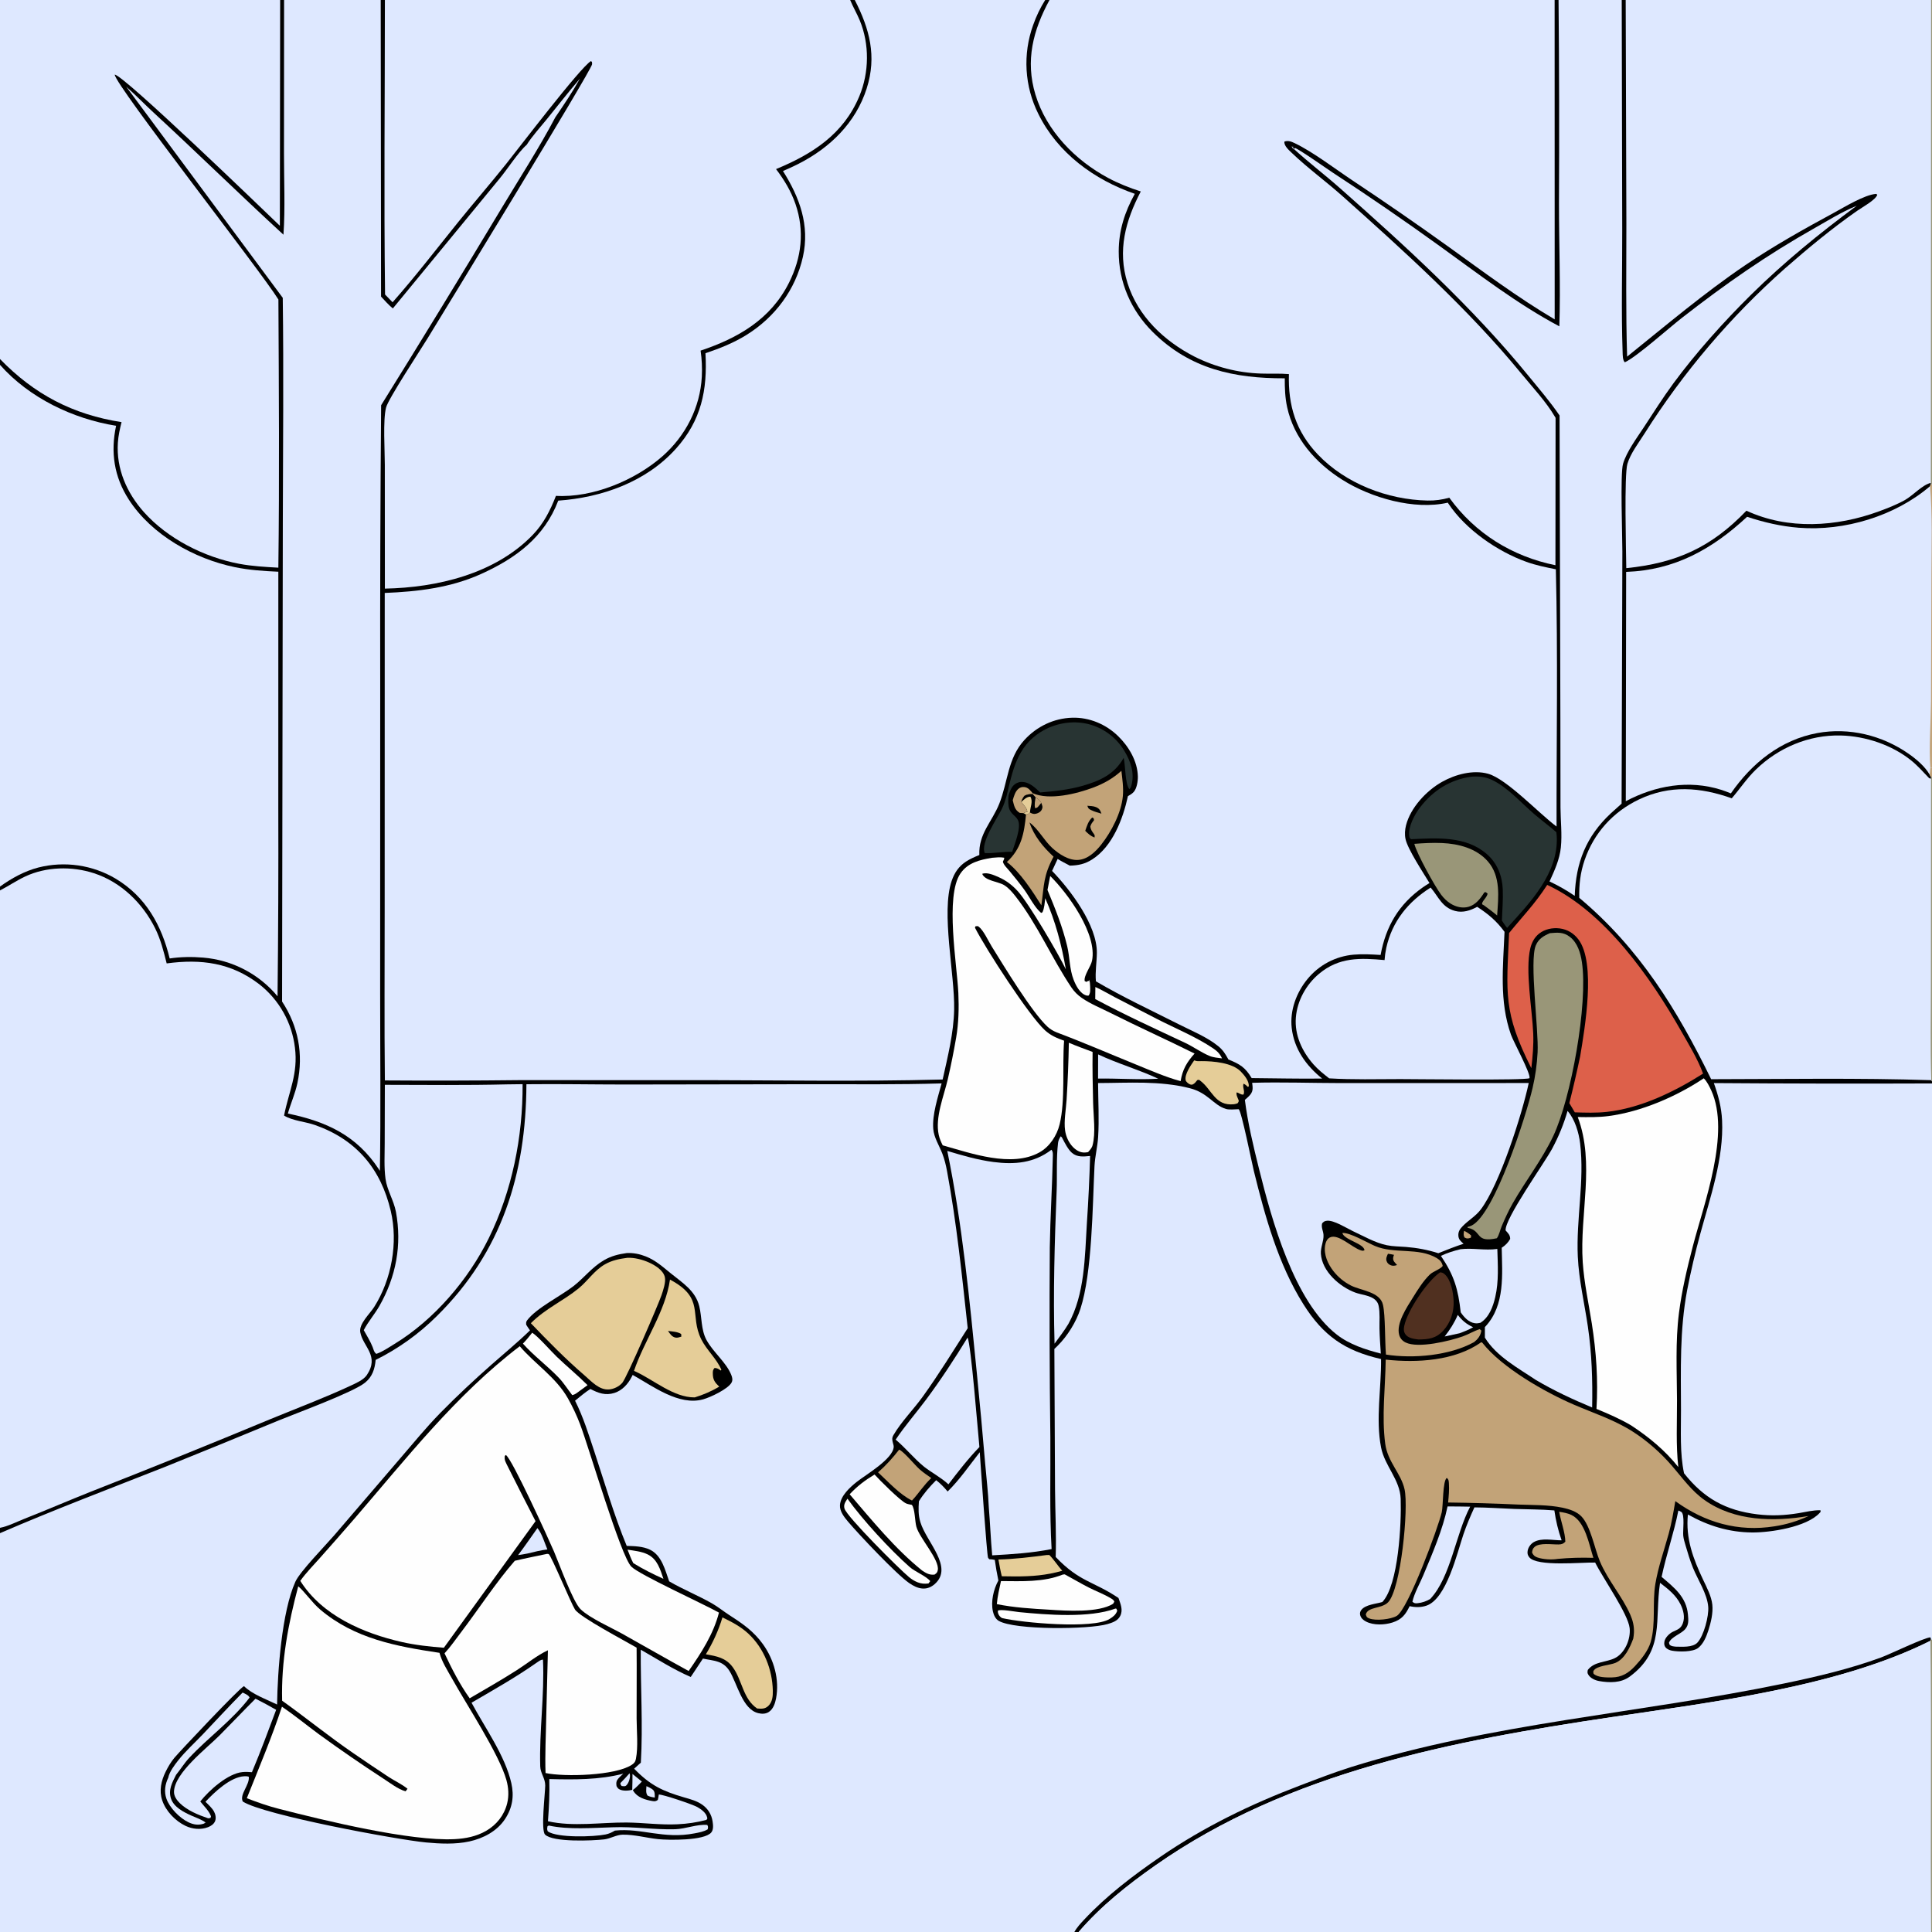 <svg xmlns="http://www.w3.org/2000/svg" width="1024" height="1024" viewBox="0 0 1024 1024" fill="none"><rect x="0" y="0" width="1024" height="1024" fill="#808080" stroke="none"/><g clip-path="url(#clip0_6921_2001)"><path d="M0 0H148.492H150.572H201.788H204H450.608H453.049H553.97H556.257H823.988H826.067H859.551H861.654H1023.52H1024V256.686V407.001V411.769V573.161V574.252V869.113V1024H1023.55H571.708H569.449H0V812.611V809.776V471.939V469.908V193.376V190.292V0Z" fill="black"></path><path d="M776.009 652.361C777.452 653.085 778.551 653.741 779.732 654.848L779.595 655.999C779.29 656.1 778.994 656.231 778.68 656.302C777.524 656.562 777.129 656.359 776.148 655.84C775.577 654.34 775.746 653.904 776.009 652.361Z" fill="#C2A378"></path><path d="M772.642 696.924C775.081 700.023 777.223 701.793 780.805 703.466C778.468 704.812 776.09 705.729 773.574 706.661L765.703 708.36C768.529 704.745 770.844 701.157 772.642 696.924Z" fill="#DEE8FF"></path><path d="M536.773 424.158C537.375 422.06 538.078 419.426 539.875 418.016C540.818 417.276 541.687 417.059 542.873 417.157C544.959 417.331 546.074 418.927 547.332 420.404L547.362 420.873C545.616 420.935 544.413 420.932 542.905 421.871C542.106 422.973 541.69 423.71 541.317 425.051C542.191 426.175 544.492 428.577 544.426 429.967L544.827 430.082C544.073 430.431 543.221 430.57 542.525 430.984L540.515 430.86C537.775 429.244 537.524 427.023 536.773 424.158Z" fill="#C2A378"></path><path d="M582.025 558.85C592.399 563.755 603.536 566.89 613.902 571.742C603.372 572.368 592.565 571.534 581.992 571.66L582.025 558.85Z" fill="#DEE8FF"></path><path d="M449.165 794.332C457.346 805.706 471.557 821.158 482.099 830.506C484.997 833.075 491.026 835.422 493.036 838.026L492.112 839.273C490.076 839.513 488.29 839.421 486.358 838.656C484.593 837.957 483.185 837.037 481.724 835.83C476.625 831.617 448.857 803.924 447.595 799.572C446.984 797.465 448.101 796.03 449.165 794.332Z" fill="#FEFEFE"></path><path d="M554.787 824.196L556.164 824.176C558.614 826.635 560.64 829.9 563.027 832.533C554.546 834.978 546.817 835.54 538.053 835.544L530.974 835.454C530.232 832.526 529.734 829.539 529.188 826.569C537.79 826.359 546.264 825.308 554.787 824.196Z" fill="#E5CD98"></path><path d="M591.237 852.568L591.727 852.658L592.163 853.733C591.361 855.887 590.013 856.894 588.113 858.076C579.308 863.552 541.645 860.102 531.107 857.611C530.604 857.29 530.425 857.213 529.976 856.736C529.245 855.961 528.753 854.755 528.89 853.708C530.115 852.732 538.08 854.249 540.149 854.45C555.032 855.901 577.319 857.705 591.237 852.568Z" fill="#FEFEFE"></path><path d="M476.575 768.33C479.168 769.474 484.888 776.536 487.429 778.779C489.35 780.476 491.503 781.933 493.608 783.392C489.695 787.02 486.992 791.441 483.381 795.309C476.834 792.127 470.719 785.285 465.391 780.387C469.55 776.723 473.188 772.712 476.575 768.33Z" fill="#C2A378"></path><path d="M580.568 523.133C583.992 524.642 587.357 526.711 590.694 528.441L613.093 540.011C622.789 545.008 633.881 549.507 642.887 555.579C645.142 557.1 646.566 558.482 647.701 560.966C645.542 560.684 643.136 560.511 641.116 559.679C636.672 557.85 632.516 554.781 628.102 552.707C612.063 545.17 596.116 537.905 580.492 529.517L580.568 523.133Z" fill="#FEFEFE"></path><path d="M826.421 801.299C828.571 801.588 830.922 802.017 832.886 802.963C840.219 806.498 842.216 818.525 844.519 825.69C838.152 825.49 831.958 825.65 825.619 826.243C822.509 826.782 817.935 826.524 814.954 825.514C813.4 824.987 812.771 824.374 812.031 822.94C812.135 821.703 812.347 820.826 813.308 819.948C815.967 817.519 822.638 818.678 826.084 818.591C827.708 818.55 828.548 818.292 829.66 817.125C829.596 812.322 827.222 806.184 826.421 801.299Z" fill="#C2A378"></path><path d="M632.945 562.016C633.699 562.291 634.343 562.45 635.151 562.446C635.716 562.443 636.28 562.422 636.844 562.42C642.997 562.393 653.184 563.256 657.676 567.961C659.591 569.966 661.986 572.797 661.906 575.722L661.426 576.086C660.613 575.311 660.137 574.851 659.103 574.373C658.394 576.328 659.971 578.232 659.086 580.13C657.645 580.356 656.93 579.321 655.474 578.986C655.011 580.167 656.089 582.061 656.552 583.284C656.524 584.083 656.366 584.137 655.934 584.773C655.303 584.982 654.69 585.196 654.025 585.267C643.89 586.347 642.429 577.413 636.087 572.745C635.276 572.148 635.679 572.293 634.598 572.469C633.882 573.343 633.233 574.299 632.176 574.773C631.553 575.052 630.987 574.881 630.391 574.582C629.757 574.263 628.609 573.311 628.44 572.607C627.686 569.464 631.207 564.573 632.945 562.016Z" fill="#E5CD98"></path><path d="M767.234 798.444C771.22 798.397 775.222 798.522 779.209 798.567C771.433 813.323 769.019 835.764 758.076 847.465C755.99 848.716 753.797 849.466 751.371 849.733C750.095 849.873 749.545 849.78 748.602 848.941C749.621 844.393 752.513 839.373 754.331 835.028C759.218 823.347 764.657 810.87 767.234 798.444Z" fill="#DEE8FF"></path><path d="M556.625 464.299C566.076 473.585 581.674 495.129 578.799 509.208C578.157 512.351 574.332 517.055 574.906 519.994L575.865 520.425L576.92 519.766L577.199 520.362L577.206 519.191C577.767 520.19 577.695 521.625 577.799 522.765C577.85 524.558 578.043 526.176 577.014 527.669C576.568 527.707 576.275 527.764 575.81 527.626C572.36 526.605 570.257 522.373 569.052 519.323C566.847 513.739 567.037 507.324 565.636 501.488C563.141 491.092 559.264 481.549 555.188 471.704L556.625 464.299Z" fill="#FEFEFE"></path><path d="M763.276 674.365C764.427 674.455 765.015 674.705 765.871 675.513C769.114 678.573 770.217 685.018 770.448 689.335C770.757 695.086 768.902 701.003 764.951 705.273C761.079 709.458 757.163 709.882 751.809 709.962C749.345 709.627 746.258 709.311 744.776 707.02C743.928 705.71 743.966 704.304 744.262 702.842C745.909 694.711 756.414 679.032 763.276 674.365Z" fill="#503020"></path><path d="M566.511 552.672C570.643 554.44 574.894 555.958 579.097 557.55C578.95 566.526 579.168 575.541 579.374 584.514C579.531 591.346 580.838 600.546 579.059 607.109C578.685 608.488 577.635 609.591 576.711 610.636C575.964 610.769 575.826 610.815 574.997 610.857C572.421 610.987 570.237 609.586 568.534 607.781C566.353 605.468 564.982 602.329 564.527 599.199C563.797 594.176 565.013 588.03 565.31 582.938C565.938 572.859 566.339 562.77 566.511 552.672Z" fill="#FEFEFE"></path><path d="M889.572 800.609C889.965 800.777 890.784 801.106 891.119 801.339C893.114 802.724 891.869 811.334 892.157 813.986C892.343 815.707 892.867 817.374 893.352 819.029C894.532 823.057 895.737 827.087 897.312 830.98C899.886 837.341 904.901 844.827 905.401 851.706C905.761 856.661 903.088 866.906 899.691 870.585C897.16 873.327 891.395 872.778 887.973 872.754C886.997 872.615 886.164 872.577 885.308 872.05C884.684 871.667 884.769 871.257 884.601 870.595C886.059 867.308 890.984 866.141 893.297 863.344C895.174 861.073 894.892 858.549 894.647 855.773C893.822 846.424 887.295 841.391 880.688 835.785C883.181 823.928 887.216 812.538 889.572 800.609Z" fill="#DEE8FF"></path><path d="M774.146 662.102C780.557 661.324 786.863 662.892 793.613 661.97C793.861 670.459 794.46 679.084 792.525 687.433C791.338 692.551 789.275 698.233 784.629 701.113C783.577 701.34 782.852 701.48 781.764 701.34C778.452 700.915 775.968 698.158 774.215 695.563C772.835 683.21 770.71 675.985 763.711 665.644C767.108 664.013 770.494 662.993 774.146 662.102Z" fill="#DEE8FF"></path><path d="M563.349 834.539L564.311 834.436C568.576 836.713 572.737 839.213 577.044 841.408C580.956 843.402 585.157 844.925 588.913 847.214C589.731 847.712 590.247 848.01 590.628 848.917L589.953 850.042C582.253 854.892 565.173 853.777 556.123 853.165C546.713 852.618 537.597 852.082 528.336 850.217C528.686 846.099 529.677 842.039 530.529 838.001C541.508 838.063 552.967 838.689 563.349 834.539Z" fill="#FEFEFE"></path><path d="M463.529 781.527C466.223 784.509 477.114 795.401 480.211 796.828C481.112 797.244 482.319 797.406 483.293 797.606C484.981 799.664 484.89 806.246 485.681 809.159C487.343 815.286 498.079 826.662 497.045 832.211C496.797 833.543 496.348 833.834 495.337 834.562C492.687 834.898 490.888 833.842 488.733 832.411C474.427 820.899 462.26 805.91 450.336 792.003C454.356 787.676 458.474 784.57 463.529 781.527Z" fill="#FEFEFE"></path><path d="M749.625 447.258C754.433 446.879 759.449 446.615 764.265 446.824C773.08 447.206 782.53 449.635 788.562 456.523C795.555 464.508 794.171 475.456 793.514 485.235C791.293 483.347 788.939 481.633 786.604 479.89L785.608 479.323C785.026 477.966 788.313 475.597 788.432 473.582L787.441 472.843L786.708 473.008C784.651 476.276 782.202 479.546 778.306 480.642C775.11 481.542 771.615 480.66 768.854 478.933C766.902 477.712 765.257 476.084 763.866 474.257C760.51 469.85 750.816 452.271 749.625 447.258Z" fill="#999678"></path><path d="M562.198 602.256C562.897 602.886 562.713 602.602 563.104 603.354C564.355 605.763 566.081 609.225 568.135 611.019C570.925 613.456 574.381 613.019 577.783 612.684C577.434 624.663 576.86 636.631 576.06 648.588C574.966 666.167 575.007 685.96 566.252 701.729C564.069 705.363 561.438 708.743 558.934 712.162C558.157 685.367 558.966 658.113 560.039 631.332C560.373 622.993 559.797 613.991 560.789 605.761C560.951 604.424 561.5 603.386 562.198 602.256Z" fill="#DEE8FF"></path><path d="M512.841 708.924C514.67 712.677 518.268 758.498 519.111 766.963C513.264 772.968 507.776 780.066 502.684 786.728C498.85 783.148 494.001 780.677 489.843 777.443C484.368 773.004 480.077 767.521 474.719 763.037C479.579 755.759 485.49 749.014 490.724 741.989C498.586 731.435 505.983 720.155 512.841 708.924Z" fill="#DEE8FF"></path><path d="M711.484 653.531C715.238 653.069 724.869 658.715 728.662 660.35C739.084 664.845 751.721 660.961 761.54 666.832C763.297 667.882 764.166 668.923 764.672 670.909C763.963 672.437 759.499 673.944 757.943 675.431C754.296 678.918 751.372 683.706 748.726 687.959C745.66 692.883 739.922 701.403 741.587 707.497C742.089 709.333 743.27 710.69 744.969 711.529C751.68 714.843 768.334 710.769 775.289 708.312C778.361 707.226 781.174 705.451 784.272 704.477L785.107 705.194C785.093 705.348 785.092 705.504 785.064 705.657C784.612 708.1 783.183 709.892 781.273 711.364C768.334 718.493 749.053 720.232 734.591 717.949C733.968 710.917 734.31 697.416 733.011 691.605C731.449 684.62 721.494 684.094 716.093 681.387C715.186 680.93 714.307 680.425 713.455 679.871C712.603 679.317 711.785 678.718 710.999 678.074C710.213 677.43 709.465 676.744 708.755 676.018C708.045 675.291 707.377 674.528 706.751 673.728C703.829 670.003 701.531 664.941 702.333 660.103C702.598 658.507 703.285 656.69 704.811 655.9C709.248 653.605 716.759 661.381 721.265 662.697C722.155 662.957 722.398 663.07 723.226 662.611C722.706 659.144 713.539 657.433 711.682 654.067C711.59 653.901 711.55 653.71 711.484 653.531Z" fill="#C2A378"></path><path d="M735.651 664.52C736.743 664.634 737.775 664.86 738.846 665.093C738.699 665.492 738.491 666.007 738.433 666.421C738.157 668.408 739.282 669.075 740.473 670.486C739.492 670.863 738.206 671.061 737.193 670.64C736.018 670.152 735.262 669.519 734.878 668.266C734.47 666.937 735.123 665.689 735.651 664.52Z" fill="black"></path><path d="M547.329 420.404C556.145 424.348 570.753 420.714 579.527 417.393C585.106 415.281 589.953 412.565 594.363 408.545C594.867 412.915 595.541 417.518 595.141 421.923C594.334 430.809 589.031 440.914 583.565 447.793C580.594 451.533 576.533 455.404 571.532 455.78C566.524 456.157 561.248 452.685 557.7 449.429C553.326 445.416 550.322 439.359 545.647 435.911C548.054 443.13 552.863 448.929 558.405 454.051C552.935 464.335 553.465 468.912 551.949 479.846C547.207 472.361 540.707 462.187 533.648 456.899C541.349 449.788 542.833 441.76 543.809 431.681L542.522 430.984C543.218 430.57 544.07 430.431 544.824 430.082L544.423 429.967C544.489 428.577 542.188 426.175 541.314 425.051C541.687 423.71 542.103 422.973 542.902 421.871C544.41 420.932 545.613 420.935 547.359 420.873L547.329 420.404Z" fill="#C2A378"></path><path d="M576.32 427.066C577.746 427.2 579.546 427.211 580.872 427.779C582.7 428.561 583.125 429.434 583.785 431.255C581.973 430.7 580.013 430.211 578.318 429.36C576.91 428.653 576.842 428.547 576.32 427.066Z" fill="black"></path><path d="M578.917 433.275C579.915 433.873 579.555 433.433 579.882 434.68C579.04 435.761 578.299 436.646 577.914 437.992C578.043 439.714 578.818 440.657 579.802 442.045C580.382 442.862 580.197 442.951 580.132 443.91C577.988 443.071 576.821 441.966 575.203 440.352C576.154 437.614 576.735 435.297 578.917 433.275Z" fill="black"></path><path d="M541.312 425.049C541.685 423.708 542.102 422.971 542.901 421.869C544.409 420.93 545.612 420.933 547.358 420.871L548.892 422.599C550.316 423.493 550.946 424.129 551.893 425.52C552.39 426.936 552.874 427.638 552.141 429.138C551.559 430.327 550.392 430.954 549.164 431.277C547.846 431.625 547.059 431.25 545.913 430.662C545.191 431.391 544.813 431.513 543.807 431.679L542.521 430.982C543.217 430.568 544.069 430.429 544.823 430.08L544.422 429.965C544.488 428.575 542.187 426.173 541.312 425.049Z" fill="black"></path><path d="M548.894 422.6C550.318 423.494 550.949 424.13 551.896 425.521C551.541 425.981 551.176 426.433 550.801 426.879C550.08 427.727 549.823 428.236 548.648 428.35C548.104 426.549 548.644 424.435 548.894 422.6Z" fill="#C2A378"></path><path d="M541.312 425.05C542.748 423.758 544.127 422.286 546.133 422.254C547.685 424.883 545.963 427.825 545.913 430.663C545.191 431.392 544.813 431.514 543.807 431.68L542.521 430.983C543.217 430.569 544.069 430.43 544.823 430.081L544.422 429.966C544.488 428.576 542.187 426.174 541.312 425.05Z" fill="#E5CD98"></path><path d="M533.497 421.892C536.757 408.412 539.01 395.788 551.654 387.932C558.969 383.388 568.148 381.707 576.558 383.696C577.056 383.818 577.551 383.952 578.043 384.098C578.535 384.244 579.023 384.403 579.507 384.573C579.991 384.743 580.47 384.925 580.946 385.119C581.42 385.313 581.89 385.519 582.355 385.735C582.82 385.953 583.279 386.181 583.733 386.42C584.187 386.66 584.634 386.911 585.076 387.172C585.517 387.434 585.952 387.707 586.38 387.989C586.807 388.273 587.228 388.566 587.642 388.869C588.055 389.173 588.461 389.487 588.859 389.811C589.257 390.135 589.647 390.468 590.028 390.811C590.409 391.154 590.782 391.506 591.147 391.867C591.511 392.229 591.866 392.599 592.212 392.978C592.558 393.357 592.894 393.744 593.221 394.139C593.548 394.535 593.865 394.938 594.172 395.349C594.479 395.76 594.776 396.178 595.063 396.604C595.349 397.03 595.625 397.462 595.89 397.901C599.305 403.539 601.454 409.731 599.679 416.278C599.401 417.306 599.32 417.54 598.602 418.294C596.238 415.493 596.554 405.646 595.564 401.675C590.829 410.258 583.134 413.814 574.012 416.435C566.547 418.579 559.014 419.374 551.312 420.023C548.529 417.384 545.488 414.349 541.336 414.44C539.742 414.475 538.163 415.216 537.084 416.384C535.764 417.812 535.15 419.758 534.579 421.573C534.461 422.857 534.335 424.212 534.409 425.502C534.571 428.303 535.009 429.836 537.05 431.792C537.996 432.698 538.883 433.461 539.507 434.634C541.511 438.402 537.742 447.466 536.467 451.489C531.585 451.335 526.792 452.383 521.979 452.157C519.423 446.922 528.542 433.697 530.953 428.839C532.061 426.605 532.79 424.278 533.497 421.892Z" fill="#283433"></path><path d="M779.851 411.665C779.975 411.651 780.097 411.631 780.221 411.623C783.997 411.399 787.3 411.73 790.779 413.363C798.994 417.218 806.345 425.632 813.239 431.536C817.064 434.811 821.125 437.785 824.916 441.099C825.001 441.819 825.075 442.526 825.111 443.251C826.077 462.84 811.026 478.373 798.8 491.782C797.751 490.565 796.911 489.245 796.039 487.897C796.248 482.47 796.7 476.909 796.498 471.484C796.23 464.278 793.649 457.633 788.162 452.779C777.095 442.989 761.562 444.15 747.878 444.8C747.114 444.127 747.064 444.041 746.923 443.062C746.235 438.301 749.77 431.728 752.595 428.022C759.463 419.01 768.606 413.198 779.851 411.665Z" fill="#283433"></path><path d="M821.494 494.593C825.536 494.239 828.648 493.929 832.079 496.577C836.144 499.715 837.713 505.087 838.444 509.962C841.745 532.001 832.718 582.164 823.231 602.187C817.307 614.69 808.607 625.809 801.749 637.828C799.547 641.686 797.663 645.843 795.924 649.931C795.088 651.895 794.607 654.612 793.352 656.296C781.757 658.835 785.558 652.466 778.294 650.853C778.142 650.819 777.988 650.792 777.836 650.761L777.848 650.308C778.572 650.097 779.367 649.884 780.042 649.547C792.231 643.451 808.837 591.608 812.314 576.604C813.75 570.424 814.631 564.167 814.956 557.832C815.609 545.731 810.531 509.503 813.987 501.119C815.44 497.596 818.146 496.039 821.494 494.593Z" fill="#999678"></path><path d="M830.832 588.836C830.864 588.868 830.9 588.897 830.93 588.931C834.738 593.28 836.815 600.337 837.495 606C839.91 626.107 835.341 646.013 836.269 666.047C836.846 678.517 839.803 690.76 841.603 703.088C843.721 717.585 844.143 731.374 843.877 746.003C833.599 741.712 823.723 737.122 814.12 731.459C804.607 725.076 793.164 718.962 787.016 708.967L787.022 703.361C787.16 703.219 787.301 703.08 787.435 702.934C797.781 691.613 796.193 675.491 795.939 661.337C797.809 660.125 799.364 658.603 800.428 656.645C800.4 654.531 799.338 653.693 798.009 652.158C797.434 646.004 818.506 616.578 822.674 608.817C826.127 602.384 828.809 595.846 830.832 588.836Z" fill="#DEE8FF"></path><path d="M820.044 469.027C820.168 469.081 820.294 469.132 820.417 469.19C850.55 483.294 874.962 518.168 891.014 546.437C895.17 553.756 899.75 561.124 902.66 569.037C887.507 578.639 869.608 587.37 851.595 589.325C845.974 589.935 840.322 589.74 834.684 589.563L831.782 584.679C833.855 576.46 835.765 568.203 837.512 559.909C839.999 544.915 845.969 510.448 836.646 497.981C834.192 494.701 830.77 492.591 826.688 492.081C822.923 491.61 818.796 492.425 815.785 494.815C813.303 496.784 811.84 499.542 811.108 502.585C808.288 514.304 812.099 534.974 812.636 547.682C812.899 553.915 812.352 559.97 811.636 566.148C796.62 536.408 798.439 526.384 799.86 494.505C807.24 485.412 813.411 479.267 820.044 469.027Z" fill="#DD604A"></path><path d="M268.88 574.736L276.994 574.637C277.13 602.649 271.427 631.142 259.035 656.328C248.22 678.309 230.057 699.542 209.069 712.33C206.042 714.174 202.812 716.441 199.458 717.581C198.218 716.671 198.053 715.419 197.518 714.008C196.294 710.906 194.412 707.931 192.797 705.01C195.074 700.575 198.61 696.55 201.111 692.153C209.923 676.662 213.102 659.843 209.851 642.302C208.742 636.316 205.123 630.744 204.324 624.805C203.491 618.624 203.892 612.099 203.901 605.869L203.979 574.975C225.599 575.017 247.266 575.257 268.88 574.736Z" fill="#DEE8FF"></path><path d="M758.266 470.426C762.442 475.265 764.256 480.978 771.254 482.827C775.407 483.924 779.313 482.603 782.946 480.635C788.919 484.541 793.166 488.097 797.432 493.887C796.687 512.324 794.562 530.631 800.834 548.384C802.188 552.215 811.421 569.116 810.669 571.47C808.216 572.703 750.586 571.936 742.248 571.94C729.704 571.965 717.004 572.304 704.489 571.552C701.526 569.22 698.613 566.935 696.117 564.088C690.107 557.23 686.087 548.588 686.831 539.311C687.549 530.364 692.291 521.831 699.141 516.11C709.744 507.255 720.896 507.699 733.843 508.859C733.995 506.681 734.299 504.524 734.756 502.389C737.881 488.356 746.295 477.997 758.266 470.426Z" fill="#DEE8FF"></path><path d="M557.301 609.385C558.211 610.471 558.038 611.911 558.009 613.296C557.684 629.202 556.659 645.095 556.414 661.007C556.187 694.562 556.285 728.117 556.709 761.671C556.858 781.36 556.242 801.395 557.368 821.04C546.842 823.13 536.565 823.762 525.883 824.361C525.097 815.883 524.797 807.35 524.082 798.862C523.763 791.103 522.81 783.266 522.143 775.525C520.813 759.761 519.362 744.009 517.791 728.269C513.887 688.761 510.065 648.935 502.078 610.013C510.11 612.44 518.212 614.791 526.553 615.884C537.769 617.354 548.103 616.446 557.301 609.385Z" fill="#DEE8FF"></path><path d="M525.799 454.647C527.955 454.484 530.083 454.201 532.224 454.6C532.271 455.414 532.329 455.019 531.903 455.958C531.789 456.209 531.666 456.455 531.548 456.704C531.906 458.43 533.941 460.305 535.074 461.67C537.771 464.921 540.451 468.183 542.929 471.606C545.606 475.305 548.374 480.997 551.817 483.868L552.539 483.519C553.577 481.162 553.699 478.59 553.993 476.054C559.485 488.492 562.576 500.471 564.94 513.784C560.801 505.268 545.483 479.053 539.527 472.444C536.619 469.218 533.333 466.68 529.345 464.924C526.879 463.839 523.18 462.152 520.593 463.158C522.025 466.849 529.088 467.225 532.182 469.114C534.604 470.593 536.583 472.939 538.318 475.16C549.907 489.991 557.45 507.867 567.908 523.433C568.646 524.518 569.479 525.526 570.407 526.455C571.334 527.384 572.34 528.218 573.425 528.958C578.058 532.148 583.781 534.461 588.83 537C603.486 544.369 618.458 551.086 633.147 558.403C629.04 562.999 626.736 566.893 625.752 573.045C617.628 570.813 609.637 567.287 601.841 564.117C587.911 558.453 574.058 552.445 559.984 547.155C558.258 546.43 556.665 545.518 555.278 544.243C546.853 536.504 532.071 511.972 525.638 501.653C523.837 498.764 521.308 493.107 518.716 491.125C518.147 490.69 517.669 490.91 517.001 490.965L516.753 491.699C522.379 502.793 545.488 538.507 553.88 546.096C557.014 548.929 560.089 550.177 563.995 551.592C562.955 565.117 564.723 583.216 561.619 595.941C560.169 601.884 556.331 607.787 550.912 610.797C536.134 619.007 514.661 611.255 499.655 607.051C498.778 605.275 497.994 603.54 497.564 601.596C495.49 592.236 500.288 580.978 502.382 571.887C504.043 564.674 505.517 557.31 506.775 550.015C508.112 542.264 508.298 534.153 507.944 526.309C507.275 511.472 500.798 474.962 509.074 462.935C513.035 457.179 519.34 455.728 525.799 454.647Z" fill="#FEFEFE"></path><path d="M903.028 571.523C904.645 573.021 906.092 575.949 907.007 577.963C917.298 600.602 903.204 637.639 897.249 660.481C894.207 672.15 891.401 683.999 889.878 695.977C887.929 711.304 888.795 726.81 888.848 742.219C888.888 753.798 888.232 766.061 889.54 777.557C882.462 768.7 874.037 761.736 864.589 755.527C858.691 752.024 852.494 749.363 846.167 746.758C847.091 731.407 846.062 716.559 843.677 701.389C841.982 690.609 839.614 679.901 838.882 668.991C837.173 643.53 845.512 616.649 836.242 592.054C841.666 592.14 847.139 592.24 852.529 591.535C869.82 589.272 888.504 581.235 903.028 571.523Z" fill="#FEFEFE"></path><path d="M663.671 573.908C679.215 573.462 694.973 574.033 710.542 574.05L810.263 574.024C806.642 590.881 794.855 627.782 784.828 641.061C782.101 644.672 778.36 646.688 775.287 649.856C773.801 651.388 772.829 652.731 772.965 654.96C773.091 657.036 774.283 657.926 775.725 659.211C771.179 660.697 766.777 662.443 762.343 664.229C756.66 662.396 751.049 661.38 745.107 660.9C741.812 660.635 738.331 660.661 735.091 660.003C728.893 658.744 722.639 655.116 716.927 652.465C713.593 650.836 706.935 646.675 703.407 647.013C702.001 647.147 701.713 647.436 700.766 648.367C700.153 650.623 701.34 652.287 701.483 654.486C701.695 657.746 699.883 661.066 700.091 664.469C700.662 673.833 709.962 681.975 718.246 685.068C721.638 686.334 726.326 686.509 729.008 689.056C729.946 689.947 730.458 690.914 730.72 692.188C731.492 695.943 731.077 700.354 731.16 704.199C731.254 708.609 731.574 713.023 731.854 717.425C723.647 715.277 715.326 712.66 708.546 707.377C685.881 689.717 674.007 646.472 667.311 619.541C664.295 607.412 661.377 595.371 659.805 582.958C660.836 582.057 661.947 581.146 662.784 580.054C664.319 578.05 663.937 576.274 663.671 573.908Z" fill="#DEE8FF"></path><path d="M785.085 711.414L785.598 711.603C796.019 724.934 818.923 737.942 834.382 744.58C844.785 749.047 855.455 752.49 865.094 758.594C872.901 763.537 880.223 770.01 886.251 777.005C891.693 783.319 896.496 790.146 903.379 795.023C919.338 806.33 940.08 806.611 958.614 803.513C955.745 804.852 952.796 805.979 949.766 806.896C946.736 807.812 943.656 808.507 940.526 808.981C921.321 812.05 903.586 806.992 887.955 795.621C886.976 801.368 886.019 807.154 884.477 812.782C882.044 821.662 878.906 830.388 877.374 839.489C875.678 849.557 877.704 860.587 874.907 870.284C873.567 874.931 869.846 879.556 866.58 883.072C863.119 886.798 859.482 889.016 854.288 889.072C851.474 889.102 846.733 889.166 844.63 887.114C844.529 886.484 844.304 886.084 844.661 885.502C846.297 882.839 853.253 882.577 856.148 881.384C861.075 879.352 863.956 873.181 865.661 868.5C865.835 867.472 865.976 866.472 866.023 865.428C866.179 861.957 865.456 858.9 864.053 855.74C859.663 845.855 852.204 837.668 847.945 827.48C845.181 820.867 843.032 808.671 838.11 803.654C835.594 801.09 831.641 799.839 828.195 799.115C820.646 797.529 812.491 797.75 804.789 797.449C792.373 796.874 779.952 796.51 767.525 796.357C767.863 793.078 768.175 789.593 767.952 786.296C767.861 784.964 767.888 784.205 766.811 783.324C764.617 784.93 764.93 798.2 764.173 801.481C762.31 809.549 746.327 852.89 740.327 856.448C737.231 858.284 729.309 859.18 725.794 857.829C724.406 857.296 724.355 857.027 723.891 855.739C724.91 851.492 732.315 852.763 735.719 849.247C742.513 842.23 746.666 799.391 744.449 789.373C742.552 780.803 735.478 774.95 734.183 765.127C732.271 750.628 734.269 735.247 734.456 720.627C751.084 722.418 771.071 721.316 785.085 711.414Z" fill="#C2A378"></path><path d="M1023.4 256.479L1024 256.686V407.001V411.769L1023.53 411.937L1022.76 410.586C1020.24 406.184 1015.66 402.339 1011.56 399.478C997.548 389.72 980.065 385.427 963.215 388.538C943.758 392.131 928.435 404.552 917.399 420.518C915.698 419.833 913.984 419.158 912.234 418.607C895.045 413.189 877.354 416.384 861.703 424.651L861.89 303.114C887.633 302.214 907.521 291.068 925.998 273.911C934.918 276.859 943.982 278.966 953.368 279.714C977.586 281.647 1004.46 273.515 1022.95 257.696L1023.4 256.479Z" fill="#DEE8FF"></path><path d="M1023.14 406.936L1024 407.001V411.769L1023.53 411.937L1022.76 410.586L1023.14 406.936Z" fill="#C2A378"></path><path d="M1023.4 256.479L1024 256.686V407.001L1023.14 406.936C1022.34 396.93 1023.37 382.455 1023.47 371.842L1023.69 304.249C1023.72 288.875 1024.27 273.012 1022.95 257.696L1023.4 256.479Z" fill="#C2A378"></path><path d="M826.063 0H859.547L859.815 121.455C859.87 143.093 859.259 164.964 860.02 186.581C860.077 188.186 860.013 190.92 861.193 192.025C867.378 189.202 884.663 173.759 891.244 168.635C914.657 150.406 935.942 135.503 961.857 120.845C968.893 116.865 976.033 112.417 983.496 109.305L984.118 109.049C964.293 123.709 945.632 138.914 928.068 156.246C913.829 170.295 898.81 187.06 886.972 203.137C881.377 210.735 876.309 218.794 871.126 226.679C867.425 232.307 862.156 239.397 860.247 245.816C858.698 251.021 859.903 284.406 859.89 292.339L859.476 425.948C857.525 427.66 855.597 429.398 853.693 431.162C840.688 443.336 835.219 457.245 834.65 474.828C830.401 471.926 825.948 469.38 821.291 467.19C823.92 461.418 826.633 455.541 827.289 449.158C828 442.237 827.138 434.976 827.093 428.004L827.037 381.654L826.598 220.211C821.573 212.837 815.633 205.955 809.991 199.045C780.245 162.62 745.36 130.813 710.201 99.72C702.066 92.525 693.414 85.966 685.411 78.616L685.405 77.798L684.982 77.611L684.974 78.174L684.609 77.557L685.651 77.813L684.662 77.928L685.58 79.154L686.299 78.455C687.309 78.217 704.397 90.175 706.492 91.563C725.686 104.092 744.576 117.065 763.16 130.481C783.706 145.275 804.085 161.058 826.481 172.957C827.171 151.333 826.284 129.44 826.285 107.79C826.477 71.859 826.403 35.929 826.063 0Z" fill="#DEE8FF"></path><path d="M917.869 423.119C922.216 418.087 925.758 412.654 930.57 407.974C942.611 396.26 958.772 389.424 975.619 389.823C988.743 390.134 1002.93 394.863 1013.17 403.219C1016.51 405.947 1019.51 409.355 1022.5 412.465L1023.49 412.724L1023.53 411.937L1024 411.769V573.161L1023.61 572.522C984.798 571.273 945.77 571.948 906.941 571.993C888.845 535.029 868.964 502.602 837.045 475.872C836.885 468.896 837.595 462.557 839.859 455.924C844.767 441.546 854.926 430.289 868.629 423.756C885.005 415.948 901.236 417.185 917.869 423.119Z" fill="#DEE8FF"></path><path d="M1023.53 411.938L1024 411.77V573.162L1023.61 572.522C1023.03 555.094 1023.42 537.495 1023.41 520.055L1023.49 412.725L1023.53 411.938Z" fill="#999678"></path><path d="M0 193.377C15.49 210.894 38.644 222.003 61.535 225.674C58.526 239.63 60.449 252.649 68.246 264.749C80.342 283.521 102.982 296.178 124.492 300.607C132.109 302.176 139.773 302.674 147.524 303.022L147.504 427.416C147.615 460.963 147.482 494.508 147.105 528.053C146.498 527.322 145.872 526.606 145.229 525.906C144.586 525.206 143.925 524.522 143.248 523.855C142.571 523.188 141.878 522.538 141.169 521.905C140.459 521.272 139.734 520.658 138.994 520.061C138.254 519.464 137.5 518.886 136.731 518.327C135.962 517.768 135.18 517.228 134.384 516.708C133.589 516.187 132.781 515.687 131.96 515.207C131.139 514.727 130.307 514.268 129.464 513.829C128.621 513.39 127.767 512.973 126.903 512.576C126.038 512.18 125.165 511.806 124.282 511.453C123.399 511.1 122.508 510.77 121.609 510.461C120.71 510.152 119.803 509.866 118.89 509.603C117.977 509.34 117.057 509.099 116.132 508.881C115.207 508.664 114.276 508.469 113.341 508.298C112.406 508.127 111.468 507.979 110.525 507.854C109.582 507.729 108.637 507.628 107.69 507.55C101.903 507.058 95.677 507.126 89.932 508.007C85.659 490.467 77.333 475.381 61.444 465.792C60.681 465.337 59.906 464.9 59.121 464.483C58.336 464.066 57.541 463.668 56.737 463.29C55.932 462.911 55.119 462.553 54.297 462.215C53.475 461.877 52.645 461.559 51.807 461.262C50.969 460.965 50.124 460.688 49.273 460.432C48.422 460.176 47.564 459.941 46.702 459.727C45.839 459.513 44.971 459.321 44.099 459.15C43.226 458.979 42.35 458.829 41.47 458.701C40.59 458.573 39.708 458.467 38.823 458.382C37.938 458.297 37.052 458.234 36.164 458.193C35.276 458.152 34.387 458.133 33.498 458.136C32.609 458.138 31.721 458.162 30.833 458.209C29.945 458.255 29.059 458.323 28.174 458.413C27.29 458.503 26.408 458.615 25.529 458.748C24.65 458.881 23.775 459.035 22.903 459.212C22.032 459.388 21.166 459.585 20.304 459.804C13.011 461.7 6.075 465.515 0 469.909V193.377Z" fill="#DEE8FF"></path><path d="M150.57 0H201.786L201.963 157.195C203.974 159.37 205.935 161.586 208.213 163.488L264.762 94.697C268.884 89.763 274.765 80.543 279.119 76.794C282.173 71.996 286.278 67.565 289.865 63.13C295.674 55.946 301.392 48.647 307.401 41.631C303.487 48.676 298.896 55.507 294.339 62.156C285.701 78.532 275.396 94.412 265.882 110.296C244.866 145.292 223.573 180.119 202.003 214.776C201.591 264.335 201.428 313.891 201.515 363.446L201.486 526.399C201.485 557.778 201.856 589.204 201.352 620.577L200.831 619.779C189.072 601.831 173.037 594.43 152.571 590.206C154.116 584.752 156.441 579.662 157.636 574.053C160.909 558.683 158.112 543.937 149.508 530.835L149.903 276.248C149.976 236.802 150.393 197.3 149.869 157.859L66.883 45.924C71.854 50.284 76.469 55.121 81.337 59.608C104.527 80.982 127.016 103.068 150.237 124.399C151.206 110.175 150.503 95.527 150.514 81.252L150.57 0Z" fill="#DEE8FF"></path><path d="M0 0H148.492L148.33 119.66C139.276 110.979 65.273 39.532 60.808 39.561C61.216 45.397 137.982 143.276 147.562 158.744C147.793 206.084 148.15 253.552 147.53 300.883C140.551 300.476 133.615 300.121 126.73 298.82C108.259 295.33 88.894 285.572 76.286 271.439C67.194 261.247 61.566 248.476 62.474 234.655C62.72 230.919 63.528 227.362 64.421 223.738C38.579 219.713 18.215 209.056 0 190.292V0Z" fill="#DEE8FF"></path><path d="M861.652 0H1023.52H1024V256.686L1023.4 256.479L1023.38 255.917C1018.72 257.071 1013.99 262.582 1009.64 265.024C1005.37 267.426 1000.46 269.354 995.858 271.041C973.45 279.267 947.678 280.924 925.646 270.68C907.002 290.135 888.492 298.436 861.961 301.137C861.859 291.643 860.806 251.782 862.561 245.837C864.184 240.341 868.502 234.741 871.575 229.878C874.143 225.816 876.782 221.801 879.492 217.832C882.201 213.863 884.98 209.943 887.828 206.072C890.675 202.201 893.59 198.382 896.572 194.613C899.554 190.844 902.601 187.13 905.714 183.469C908.826 179.808 912.003 176.202 915.243 172.653C918.483 169.104 921.784 165.612 925.146 162.179C928.508 158.746 931.93 155.373 935.412 152.06C938.893 148.747 942.432 145.497 946.028 142.309C958.384 131.5 970.872 121.127 984.345 111.724C986.92 109.927 994.196 105.947 995.01 103.206L994.387 102.763C988.226 103.207 977.627 109.739 972.028 112.77C956.056 121.414 940.098 130.353 925.047 140.535C903.281 155.259 882.884 172.564 862.406 189.017C861.667 165.426 862.022 141.744 862.009 118.14L861.652 0Z" fill="#DEE8FF"></path><path d="M1023.52 0H1024V256.686L1023.4 256.479L1023.38 255.917L1023.52 0Z" fill="#999678"></path><path d="M0 471.939C4.527 469.626 8.725 466.734 13.332 464.567C24.501 459.315 38.155 459.034 49.813 462.834C64.143 467.506 75.65 478.724 82.266 492.095C85.193 498.009 86.739 504.266 88.343 510.628C106.57 508.173 122.537 510.204 137.485 521.722C138.132 522.23 138.767 522.755 139.388 523.294C140.009 523.834 140.617 524.389 141.211 524.958C141.805 525.527 142.385 526.111 142.95 526.709C143.515 527.307 144.066 527.919 144.601 528.544C145.136 529.169 145.656 529.807 146.159 530.458C146.663 531.109 147.151 531.771 147.622 532.446C148.093 533.12 148.548 533.805 148.986 534.503C149.423 535.199 149.843 535.907 150.246 536.625C150.649 537.342 151.034 538.069 151.401 538.806C151.768 539.543 152.117 540.288 152.448 541.041C152.778 541.795 153.09 542.556 153.383 543.325C153.676 544.094 153.95 544.87 154.205 545.653C154.46 546.435 154.695 547.223 154.911 548.018C155.127 548.812 155.324 549.611 155.501 550.414C155.678 551.218 155.835 552.025 155.972 552.837C156.109 553.648 156.226 554.463 156.323 555.28C158.08 569.099 153.127 578.35 150.553 591.265C154.996 594.034 161.876 594.51 166.905 596.273C188.755 603.933 201.823 619.369 207.12 641.858C211.079 658.664 207.555 678.091 198.339 692.699C196.028 696.363 190.132 701.643 190.957 706.131C192.38 713.867 201.349 718.57 194.387 728.865C192.657 731.425 188.403 733.244 185.634 734.534C171.782 740.987 157.266 746.41 143.13 752.243C111.589 765.365 79.917 778.161 48.113 790.631C36.406 795.303 24.828 800.288 13.108 804.92C9.061 806.519 4.243 808.975 0 809.776V471.939Z" fill="#DEE8FF"></path><path d="M556.253 0H823.984L824.014 169.28C804.296 157.64 786.077 143.954 767.501 130.61C750.89 118.685 734.067 107.067 717.031 95.756C707.779 89.609 696.026 80.584 686.308 75.921C684.449 75.029 682.768 74.334 680.768 75.043C680.432 77.223 683.166 79.591 684.682 81.044C693.122 89.126 702.725 96.084 711.463 103.879C744.056 132.955 778.468 164.042 806.14 197.771C812.2 205.158 819.444 212.835 824.253 221.06C824.334 221.199 824.412 221.34 824.491 221.48L824.414 299.586C801.546 294.921 781.869 282.772 768.154 263.791C764.288 264.882 760.643 265.383 756.63 265.302C735.47 264.878 713.169 256.32 698.462 240.869C686.844 228.664 682.657 214.881 683.151 198.282C678.276 197.862 673.298 198.173 668.402 198C666.869 197.949 665.338 197.857 663.809 197.724C662.281 197.591 660.757 197.416 659.237 197.199C657.718 196.983 656.206 196.726 654.701 196.427C653.196 196.128 651.7 195.789 650.213 195.41C648.727 195.03 647.251 194.61 645.787 194.151C644.323 193.691 642.873 193.192 641.436 192.653C640 192.115 638.578 191.538 637.172 190.922C635.767 190.307 634.379 189.653 633.009 188.962C616.94 180.687 603.163 167.667 597.614 150.07C592.158 132.769 596.546 116.999 604.636 101.473C598.718 99.604 592.82 97.244 587.344 94.317C569.896 84.987 554.601 69.347 548.793 50.113C543.362 32.127 547.529 16.07 556.253 0Z" fill="#DEE8FF"></path><path d="M203.998 0H450.606C452.095 3.648 454.15 7.096 455.669 10.752C460.917 23.388 460.71 38.411 455.469 50.99C447.098 71.082 430.677 81.633 411.319 89.626C415.647 95.325 419.306 101.368 421.635 108.165C426.509 122.394 424.888 136.426 418.219 149.783C408.519 169.208 391.209 179.195 371.33 185.838C372.002 190.424 372.218 195.032 371.977 199.661C371.115 216.009 363.359 231.036 351.142 241.803C336.709 254.522 314.105 263.947 294.663 262.816C291.625 270.604 288.12 277.573 282.235 283.637C262.252 304.228 231.666 311.437 203.991 311.981L203.963 246.455C203.967 238.71 202.907 222.88 204.611 216.029C205.746 211.465 222.903 185.4 226.502 179.527C235 165.661 313.291 37.612 313.799 34.102C313.886 33.496 313.71 32.88 313.665 32.269L313.997 33.08L313.214 32.363C307.36 35.943 274.971 78.506 268.213 86.953C259.902 97.34 251.179 107.4 242.822 117.751C231.303 132.018 220.243 146.456 208.073 160.207L204.086 156.09C203.436 104.087 204 52.01 203.998 0Z" fill="#DEE8FF"></path><path d="M453.051 0H553.972C552.664 2.088 551.476 4.242 550.408 6.462C549.34 8.683 548.4 10.956 547.586 13.281C547.242 14.232 546.922 15.191 546.626 16.158C546.331 17.125 546.06 18.099 545.814 19.08C545.568 20.061 545.347 21.048 545.151 22.04C544.955 23.032 544.785 24.029 544.639 25.029C544.494 26.03 544.374 27.034 544.28 28.041C544.186 29.048 544.117 30.056 544.073 31.067C544.03 32.077 544.013 33.088 544.021 34.099C544.029 35.111 544.063 36.121 544.122 37.13C544.182 38.14 544.267 39.147 544.377 40.153C544.488 41.158 544.624 42.16 544.785 43.158C544.947 44.156 545.134 45.15 545.346 46.139C545.558 47.128 545.794 48.11 546.056 49.087C546.318 50.064 546.605 51.033 546.916 51.996C547.227 52.958 547.562 53.912 547.921 54.857C548.281 55.802 548.665 56.738 549.071 57.664C549.479 58.589 549.909 59.504 550.362 60.408C560.595 81.176 580.021 95.312 601.472 102.73C596.125 112.384 592.992 122.073 592.947 133.189C592.88 149.511 599.412 164.478 610.97 175.961C630.724 195.589 654.127 200.596 680.956 200.514C680.939 205.731 681.096 210.685 682.209 215.798C685.821 232.402 697.368 245.417 711.467 254.303C726.631 263.861 749.543 270.504 767.362 266.426L767.71 266.958C776.811 280.648 793.621 292.255 808.952 297.773C814.071 299.615 819.31 300.678 824.63 301.733C825.761 347.112 824.939 392.681 825.007 438.084C815.654 431.107 798.52 412.808 788.695 410.099C780.74 407.905 771.334 410.453 764.303 414.406C756.043 419.05 747.586 428.088 745.218 437.455C744.634 439.764 744.457 442.308 744.945 444.654C746.068 450.059 754.459 462.719 757.657 468.039C756.462 468.755 755.291 469.509 754.145 470.3C741.357 479.306 734.538 490.975 731.743 506.152C727.042 505.85 722.161 505.574 717.467 505.99C716.876 506.041 716.286 506.106 715.697 506.186C715.109 506.267 714.524 506.362 713.94 506.471C713.357 506.58 712.777 506.705 712.199 506.844C711.622 506.983 711.049 507.136 710.479 507.303C709.91 507.47 709.345 507.652 708.784 507.848C708.224 508.044 707.669 508.254 707.119 508.478C706.569 508.701 706.025 508.939 705.487 509.19C704.949 509.441 704.418 509.705 703.893 509.983C703.369 510.26 702.851 510.551 702.341 510.855C701.831 511.158 701.329 511.475 700.835 511.804C700.341 512.133 699.855 512.474 699.378 512.827C698.901 513.18 698.433 513.545 697.974 513.922C697.516 514.299 697.067 514.687 696.627 515.086C696.188 515.485 695.759 515.895 695.34 516.316C694.922 516.737 694.514 517.168 694.116 517.609C693.72 518.05 693.334 518.501 692.959 518.962C687.117 526.073 683.591 535.553 684.633 544.809C685.892 556.002 692.224 564.761 700.757 571.66C688.323 571.819 675.844 571.507 663.406 571.414C660.016 565.7 657.095 563.97 651.084 561.552C649.587 558.785 648.264 556.603 645.789 554.564C639.816 549.645 631.537 546.32 624.613 542.813C609.979 535.403 594.999 528.429 580.852 520.115C580.397 514.896 581.314 510.154 581.357 505.002C581.479 490.37 567.369 471.685 557.625 461.603L560.576 455.251C562.662 456.554 564.851 457.664 567.028 458.805C571.518 458.688 574.994 457.984 578.868 455.524C589.711 448.641 595.223 433.913 597.829 421.983C598.902 421.364 599.96 420.746 600.818 419.834C602.554 417.988 603.136 414.018 603.09 411.594C602.935 403.501 598.293 395.666 592.607 390.14C586.123 383.839 577.394 380.148 568.314 380.407C558.525 380.686 549.578 385.01 542.983 392.179C534.038 401.902 534.272 414.318 529.645 425.961C525.788 435.669 518.585 441.854 519.07 453.18C516.671 454.133 514.185 455.225 512.017 456.644C508.152 459.173 505.887 462.559 504.413 466.884C498.684 483.697 506.082 516.211 505.718 535.032C505.476 547.588 502.329 559.958 499.626 572.163C454.321 573.372 408.82 572.462 363.494 572.504L274.898 572.494C251.263 572.759 227.627 572.812 203.991 572.653C203.649 542.545 203.907 512.401 203.885 482.289L203.92 314.277C221.496 313.569 238.722 311.556 254.935 304.242C273.414 295.906 288.519 284.72 295.884 265.35C319.001 263.704 342.378 255.473 358.23 237.849C371.695 222.878 375.013 206.761 373.909 187.223C381.549 184.643 388.834 181.763 395.705 177.486C410.763 168.114 421.684 153.531 425.561 136.108C429.272 119.433 423.827 104.627 414.986 90.641C417.731 89.486 420.472 88.232 423.128 86.883C439.915 78.358 453.557 65.104 459.367 46.879C464.802 29.826 460.914 15.365 453.051 0Z" fill="#DEE8FF"></path><path d="M908.382 574.051C946.921 574.333 985.46 574.4 1024 574.252V869.113V1024H1023.55H571.708H569.449H0V812.611C28.819 800.134 58.363 788.973 87.574 777.437C107.673 769.341 127.731 761.144 147.746 752.844C156.979 749.06 187.374 737.894 193.534 732.798C197.405 729.595 198.629 725.64 199.113 720.783C202.112 719.293 205.045 717.684 207.914 715.958C210.783 714.232 213.578 712.393 216.299 710.442C219.02 708.49 221.658 706.433 224.213 704.269C226.768 702.105 229.232 699.841 231.605 697.479C266.021 663.504 278.773 622.133 279.013 574.668C296.409 574.466 313.831 574.808 331.23 574.815L430.957 574.661C453.653 574.657 476.392 574.897 499.08 574.225C497.124 581.486 494.03 590.748 494.642 598.322C495.012 602.913 497.786 607.149 499.43 611.37C500.612 614.406 501.368 617.587 501.962 620.785C507.058 648.216 509.883 676.256 512.911 703.977C505.105 716.174 497.581 728.427 489.11 740.206C484.267 746.941 477.761 753.45 473.603 760.537C472.683 762.107 472.828 763.083 473.263 764.771C473.429 765.415 473.723 766.247 473.68 766.915C473.268 773.333 458.943 781.604 454.171 785.374C450.486 788.285 445.546 792.765 445.201 797.718C444.973 800.984 447.461 804.13 449.453 806.483C455.313 813.407 475.174 834.446 481.883 839.056C484.027 840.53 486.475 841.838 489.13 841.963C491.581 842.079 493.702 841.133 495.503 839.518C505.533 830.522 491.015 817.357 487.819 806.772C486.666 802.952 486.769 799.607 487.048 795.694C489.616 791.547 492.757 787.973 496.196 784.534C498.544 786.361 500.361 788.254 502.269 790.528C508.56 784.361 513.843 776.644 519.296 769.71C519.723 776.169 523.05 824.155 523.684 825.618C523.827 825.947 524.147 826.166 524.379 826.44C525.399 826.463 526.271 826.514 527.26 826.773C527.786 830.448 528.387 834.068 529.159 837.699C526.602 842.346 525.083 848.852 526.267 854.102C526.69 855.975 527.61 858.081 529.343 859.086C537.862 864.032 577.132 863.677 586.941 860.811C589.629 860.025 592.443 859.121 593.763 856.44C595.348 853.218 593.878 850.094 592.82 846.963C579.28 837.891 572.253 838.572 559.539 825.233C559.913 813.342 559.273 801.321 559.187 789.418L558.836 714.956C559.423 714.412 559.999 713.859 560.566 713.295C565.773 708.09 570.352 700.771 572.633 693.757C578.916 674.447 579.068 639.018 580.106 618.093C580.363 612.914 581.694 607.888 582.024 602.721C582.627 593.3 582.05 583.493 582.002 574.035C598.336 573.979 614.67 572.727 630.625 576.774C640.309 579.23 643.154 585.79 649.797 587.769C651.621 588.313 654.6 587.924 656.537 587.9C658.038 589.013 663.513 616.388 664.57 620.674C670.498 644.687 677.474 670.004 690.755 691.158C701.337 708.014 712.775 715.931 731.986 720.32C732.164 735.538 729.069 752.208 731.99 767.16C733.919 777.034 742.047 784.226 742.388 794.401C742.819 807.275 741.291 839.946 732.675 849.094C729.29 850.122 723.754 850.432 721.53 853.305C720.934 854.074 720.673 855.021 720.907 855.965C721.326 857.656 722.563 858.707 724.055 859.476C728.047 861.533 733.87 861.288 738.041 859.958C743.006 858.374 744.973 855.749 747.144 851.302C750.096 851.958 753.128 852.014 756.027 851.035C766.702 847.431 772.318 823.094 775.63 813.294C777.292 808.376 779.312 803.658 781.472 798.943C788.527 798.969 795.614 799.514 802.667 799.771C809.735 800.028 816.792 799.956 823.844 800.558C824.636 806.033 825.848 811.183 827.696 816.401C823.077 816.431 817.082 814.917 812.889 817.381C811.288 818.322 809.974 820.149 809.679 822C809.465 823.339 809.686 824.291 810.526 825.362C814.558 830.504 838.402 827.985 845.47 828.191C849.623 836.51 862.933 855.386 863.749 862.94C864.367 868.661 861.307 876.184 855.89 878.846C851.149 881.175 845.138 880.511 841.568 885.104C841.373 886.234 841.222 886.612 841.857 887.652C843.011 889.544 845.507 890.631 847.582 890.998C853.047 891.967 859.173 892.052 863.792 888.63C882.541 874.735 876.88 858.539 879.858 838.931C884.111 842.181 888.284 845.422 890.721 850.343C892.214 853.356 893.161 857.055 891.962 860.325C890.848 863.363 889.128 863.629 886.471 864.971C884.707 865.863 882.49 868.068 882.166 870.116C881.986 871.255 882.041 872.273 882.818 873.194C883.608 874.13 885.007 874.675 886.179 874.894C889.678 875.548 897.259 875.666 900.088 873.43C902.892 871.213 904.409 867.424 905.48 864.106C906.819 859.957 908.034 854.886 907.565 850.511C907.083 846.017 904.656 841.453 902.753 837.438C897.375 826.087 893.356 815.432 894.62 802.719C905.339 808.715 916.368 812.156 928.721 812.238C938.35 812.302 957.51 809.403 964.414 801.925C965.124 801.156 964.949 801.53 964.897 800.476C961.087 800.334 957.047 801.396 953.274 802.009C945.875 803.213 938.948 803.544 931.469 802.632C914.598 800.574 903.03 794.103 892.578 780.857C890.286 770.168 890.993 758.26 890.958 747.354C890.889 725.881 890.231 705.086 894.205 683.89C896.167 673.847 898.487 663.888 901.166 654.012C906.39 634.839 913.709 613.906 912.735 593.818C912.395 586.809 910.725 580.637 908.382 574.051Z" fill="#DEE8FF"></path><path d="M569.445 1024C570.727 1021.63 572.738 1019.46 574.568 1017.5C586.564 1004.67 600.568 994.074 614.992 984.161C638.015 968.337 662.878 956.293 688.936 946.382C697.948 942.954 706.982 939.433 716.186 936.552C790.689 913.235 869.118 908.129 945.252 892.351C962.587 888.759 980.303 884.625 996.947 878.517C1001.77 876.748 1019.9 867.937 1023.15 867.834L1023.49 868.93L1023.16 869.658C974.526 894.039 907.681 902.135 853.966 910.14C770.1 922.637 683.107 939.077 612.34 988.73C597.637 999.046 583.432 1010.31 571.704 1024H569.445Z" fill="black"></path><path d="M1023.49 868.93L1024 869.113V1024H1023.55H571.711C583.439 1010.31 597.644 999.046 612.347 988.73C683.114 939.077 770.107 922.637 853.973 910.14C907.688 902.135 974.533 894.039 1023.16 869.658L1023.49 868.93Z" fill="#DEE8FF"></path><path d="M1023.49 868.93L1024 869.113V1024H1023.55C1023.01 972.557 1023.88 921.103 1023.16 869.658L1023.49 868.93Z" fill="#999678"></path><path d="M332.178 664.144C335.592 663.955 339.056 664.659 342.222 665.906C347.416 667.95 351.285 671.444 355.547 674.912C361.654 679.883 368.56 684.051 370.61 692.267C372.089 698.196 371.48 704.727 374.464 710.24C377.982 716.74 384.962 722.07 387.618 728.809C388.136 730.123 388.453 731.463 387.744 732.784C385.918 736.187 376.625 740.581 372.703 741.672C359.832 745.252 346.127 734.756 335.328 728.733C335.258 728.878 335.19 729.025 335.117 729.169C334.996 729.409 334.868 729.645 334.746 729.885C332.844 733.602 329.764 736.976 325.68 738.275C320.916 739.791 317.111 738.375 312.918 736.185C310.047 737.97 307.43 740.281 304.794 742.398C309.138 751.006 311.973 760.203 314.999 769.325C320.512 785.948 325.463 803.201 332.178 819.361C336.251 819.47 340.78 819.571 344.508 821.375C350.732 824.388 352.537 832.135 354.67 838.141C361.98 842.414 369.924 845.594 377.285 849.779C380.535 851.627 383.414 854.016 386.553 856.037C393.6 860.575 399.439 864.564 404.413 871.504C410.251 879.649 413.215 890.255 411.324 900.219C410.829 902.827 409.812 905.885 407.454 907.397C405.778 908.471 403.821 908.46 401.944 908.02C393.443 906.026 390.772 892.27 386.635 885.643C383.161 880.077 378.328 880.323 372.572 879.078L366.109 888.831C356.965 884.891 348.259 879.301 339.61 874.372C339.478 894.276 340.813 914.344 339.66 934.234L336.119 937.449C344.58 946.191 351.17 949.344 362.624 952.661C365.979 953.632 369.395 954.516 372.287 956.575C375.263 958.693 377.128 961.728 377.679 965.339C377.965 967.211 378.269 969.685 376.996 971.234C373.35 975.67 354.319 975.352 348.823 974.778C342.605 974.128 336.268 972.319 330.009 972.414C326.73 972.463 323.569 974.515 320.253 974.909C314.181 975.63 293.096 976.536 288.897 972.368C286.575 970.063 288.925 950.755 288.979 946.41C289.026 942.518 286.444 939.923 286.335 936.238C285.778 917.485 288.643 898.4 287.789 879.644C286.398 879.654 285.397 880.647 284.243 881.394C273.33 889.06 261.442 895.755 249.923 902.477C256.958 915.637 267.749 930.551 271.019 945.117C272.561 951.983 271.615 958.124 267.707 964.088C263.459 970.572 256.163 974.388 248.752 976.004C241.325 977.624 233.225 977.239 225.712 976.526C210.485 975.081 139.922 962.032 128.699 954.862C126.754 951.198 132.483 945.911 131.85 941.688C131.051 941.447 130.342 941.415 129.514 941.451C122.2 941.767 113.602 949.914 108.896 954.981C110.412 956.456 112.362 958.237 113.398 960.096C114.224 961.578 114.651 963.617 114.001 965.233C113.366 966.811 111.826 967.832 110.3 968.428C106.438 969.937 101.983 969.497 98.294 967.729C92.926 965.158 87.868 959.911 85.978 954.22C84.248 949.011 85.438 943.844 87.794 939.053C89.035 936.532 90.55 933.944 92.343 931.776C95.134 928.4 127.151 894.424 129.331 893.686C133.661 898.036 141.362 900.733 146.857 903.429C147.138 885.852 149.321 854.453 156.557 838.332C158.94 833.022 172.466 819.18 177.172 813.714L211.914 773.2C219.036 764.948 225.914 756.49 233.552 748.701C242.208 739.874 251.363 731.357 260.624 723.174C267.376 717.207 274.454 711.411 280.902 705.126C280.191 704.154 279.541 703.166 278.894 702.152C278.851 701.059 278.738 700.666 279.43 699.746C284.296 693.272 297.328 686.864 303.998 681.644C309.593 677.265 313.813 671.606 320.074 667.958C323.944 665.703 327.813 664.755 332.178 664.144Z" fill="black"></path><path d="M333.677 939.871C333.744 940.14 333.854 940.402 333.88 940.679C334.048 942.457 333.232 945.147 331.894 946.36C331.199 946.989 330.378 946.673 329.494 946.634C328.797 945.723 329.029 946.234 328.805 945.096C330.503 943.412 332.093 941.66 333.677 939.871Z" fill="#DEE8FF"></path><path d="M342.64 946.693C343.72 947.196 345.142 947.813 346.039 948.589C347.198 949.593 347.022 951.329 347.047 952.736C345.617 952.547 344.529 952.342 343.211 951.692C342.162 950.197 342.542 948.426 342.64 946.693Z" fill="#DEE8FF"></path><path d="M284.845 809.926C287.154 812.575 288.716 817.916 290.124 821.238C286.557 821.637 283.07 822.571 279.583 823.399C277.934 823.753 276.252 823.986 274.586 824.255C278.13 819.586 281.446 814.703 284.845 809.926Z" fill="#DEE8FF"></path><path d="M332.609 821.357C336.146 821.913 340.07 822.282 343.297 823.88C348.45 826.434 349.923 831.777 351.634 836.813C346.174 834.333 340.724 831.653 335.638 828.468C334.442 826.192 333.564 823.743 332.609 821.357Z" fill="#FEFEFE"></path><path d="M324.872 968.496C335.975 968.051 346.85 969.853 357.861 969.533C363.346 969.374 369.665 966.726 374.889 967.263C375.442 968.435 375.287 968.387 375.083 969.581C373.045 970.839 370.488 971.262 368.155 971.716C351.625 974.933 339.856 968.741 325.915 970.258C324.339 971.193 322.811 971.927 321.002 972.299C314.671 973.6 295.454 974.199 290.345 970.683C289.844 969.61 289.991 969.04 290.213 967.901L290.891 967.583C301.422 969.87 314.108 968.787 324.872 968.496Z" fill="#DEE8FF"></path><path d="M282.08 706.365C285.36 708.46 291.795 715.934 295.127 719.132C300.463 724.251 306.196 728.927 311.421 734.164L305.329 738.594C304.519 739.092 304.18 739.23 303.294 739.436C300.915 736.415 298.843 733.031 296.195 730.256C290.173 723.944 282.94 718.635 277.156 712.145C278.936 710.324 280.495 708.353 282.08 706.365Z" fill="#FEFEFE"></path><path d="M128.591 897.094C129.939 897.75 131.657 898.368 132.287 899.743C123.251 911.714 110.38 920.85 100.242 931.752C97.679 934.506 95.711 937.779 93.323 940.685C91.303 944.702 89.081 948.682 90.639 953.31C92.161 957.828 97.24 960.4 101.325 962.257C103.969 963.458 106.761 964.295 109.099 966.057L108.428 966.171L108.319 966.471C105.321 967.553 102.679 967.191 99.824 965.812C95.169 963.566 89.903 958.218 88.197 953.312C86.888 949.547 87.483 945.783 89.163 942.253C89.774 939.107 92.545 935.455 94.514 932.965C98.357 928.105 103.09 923.853 107.363 919.371C114.446 911.939 121.361 904.391 128.591 897.094Z" fill="#DEE8FF"></path><path d="M382.912 857.254C387.822 859.632 392.642 862.127 396.659 865.883C404.952 873.638 409.367 884.871 409.611 896.084C409.673 898.943 409.424 902.105 407.203 904.19C405.393 905.889 403.623 905.678 401.309 905.541C393.744 900.442 393.404 890.493 388.369 883.639C384.697 878.64 379.841 877.811 374.117 876.817C377.861 870.621 380.819 864.182 382.912 857.254Z" fill="#E5CD98"></path><path d="M135.423 900.34C139.129 902.198 142.776 904.164 146.366 906.238C142.207 917.296 138.118 928.426 133.524 939.311C131.861 939.14 130.159 939.083 128.493 939.241C120.785 939.967 110.74 948.969 106.151 954.822C107.773 956.884 110.634 959.695 111.581 962.098C111.943 963.016 111.904 962.613 111.534 963.575L110.344 963.743C105.114 961.961 99.311 959.625 95.294 955.699C93.681 954.123 92.151 951.968 92.221 949.608C92.519 939.584 109.54 926.683 116.344 919.82C122.743 913.364 128.992 906.768 135.423 900.34Z" fill="#DEE8FF"></path><path d="M330.365 940.088C329.37 941.033 328.028 942.135 327.268 943.268C326.483 944.438 326.611 945.372 326.782 946.702C327.249 947.419 327.414 947.868 328.178 948.31C330.067 949.402 333.052 949.135 335.096 948.666C335.153 945.86 335.279 943.032 335.23 940.227L340.201 944.271C338.688 945.753 337.145 947.506 335.443 948.762C335.52 948.916 335.586 949.077 335.675 949.225C337.762 952.704 342.005 953.951 345.779 954.588C347.082 954.808 347.596 954.764 348.661 954.004C348.835 953.232 349 952.479 349.098 951.692C349.122 951.505 349.139 951.318 349.16 951.13C351.301 951.036 367.075 956.341 369.643 957.802C371.605 958.917 374.195 960.775 374.752 963.105C374.987 964.085 375.007 963.682 374.43 964.57C369.313 965.937 364.391 966.643 359.095 966.905C350.063 967.352 341.075 966.044 332.05 965.972C318.566 965.865 303.624 968.327 290.422 965.297C290.991 957.885 291.369 950.376 291.137 942.944C304.304 943.272 317.518 943.409 330.365 940.088Z" fill="#DEE8FF"></path><path d="M355.108 678.211C373.867 688.184 365.207 696.838 371.695 709.873C374.556 715.621 379.925 720.205 382.34 726.022L382.034 726.412C380.893 725.623 380.182 725.072 378.73 725.045C377.874 725.993 377.796 726.615 377.802 727.894C377.819 731.315 378.855 732.684 381.216 734.97C377.033 737.414 372.859 739.228 368.229 740.653C356.978 740.725 346.578 731.393 336.727 726.895L336.031 726.581C341.512 710.428 352.655 695.182 355.108 678.211Z" fill="#E5CD98"></path><path d="M354.062 705.432C356.289 705.719 359.093 705.818 361.029 707.036L361.134 708.427C360.155 708.734 359.151 709.139 358.103 708.962C356.152 708.631 355.094 706.923 354.062 705.432Z" fill="black"></path><path d="M332.53 666.664C336.298 666.502 340.504 667.601 343.946 669.139C347.105 670.551 351.503 673.191 352.382 676.879C353.004 679.486 351.47 683.979 350.602 686.52C348.839 691.686 332.206 730.156 329.83 732.922C328.155 734.872 325.381 736.22 322.834 736.428C317.613 736.854 313.499 732.192 309.883 729.035C299.786 720.347 290.572 710.939 281.359 701.332C289.11 693.538 298.638 689.452 306.668 682.883C311.559 678.881 314.957 673.385 320.565 670.158C324.342 667.983 328.28 667.223 332.53 666.664Z" fill="#E5CD98"></path><path d="M289.841 823.605C290.164 823.634 290.513 823.56 290.809 823.691C292.088 824.253 302.589 849.662 304.733 853.046C307.329 857.145 331.749 869.938 337.414 873.296C337.541 885.794 337.39 898.303 337.418 910.802C337.433 917.512 338.328 925.763 337.044 932.296C336.738 933.853 336.038 934.631 334.741 935.468C325.993 941.106 299.328 941.905 289.153 939.747C288.793 929.812 289.357 919.815 289.521 909.874L290.405 874.684C284.668 877.345 279.353 881.744 274.009 885.162C265.818 890.399 257.335 895.219 248.945 900.132C243.714 892.834 239.421 884.412 235.609 876.294C238.764 872.894 241.48 868.933 244.29 865.24C253.561 853.051 262.994 838.521 272.859 827.244C278.484 825.914 284.185 824.809 289.841 823.605Z" fill="#FEFEFE"></path><path d="M158.074 840.766C161.53 843.671 165.398 849.44 169.718 853.099C187.956 868.544 210.048 872.616 232.938 876.036C234.209 880.832 237.162 885.321 239.56 889.631C247.176 903.323 264.607 929.808 268.411 943.463C269.536 947.505 269.818 951.748 268.8 955.847C267.238 962.134 263.212 967.167 257.646 970.397C252.545 973.357 246.739 974.489 240.909 974.785C217.482 975.97 171.892 964.916 147.916 958.736C142.075 957.264 136.431 955.263 130.82 953.096C137.216 937.051 144.022 920.985 149.443 904.582C156.112 909.118 162.448 914.333 168.948 919.125C180.163 927.283 191.582 935.144 203.206 942.709C206.647 944.906 211.011 948.369 214.972 949.426L215.996 948.081C215.991 948.079 215.985 948.077 215.98 948.074C212.985 945.645 209.403 944.027 206.162 941.939C199.818 937.76 193.518 933.517 187.261 929.209C174.331 920.353 162.263 910.502 149.539 901.407C148.991 880.558 152.738 860.814 158.074 840.766Z" fill="#FEFEFE"></path><path d="M275.481 713.535C283.63 723.031 294.73 730.043 300.997 741.145C303.468 745.524 305.685 750.236 307.475 754.935C312.243 767.452 328.985 824.846 334.679 830.411C339.091 834.724 372.915 850.144 381.067 854.714C378.141 866.12 371.648 876.111 364.997 885.669C353.173 879.21 341.538 872.463 329.774 865.907C323.627 862.482 312.443 857.557 307.685 852.892C303.612 848.899 296.279 828.512 293.61 822.303C290.83 815.837 271.374 773.113 268.122 771.181L267.533 771.693C267.319 773.693 267.658 774.162 268.468 775.948C273.529 786.085 278.656 796.187 283.85 806.256L235.261 873.341C227.735 872.741 220.337 871.966 212.954 870.294C192.627 865.688 170.687 856.261 159.156 837.885C162.233 833.567 166.095 829.675 169.61 825.705C175.724 818.841 181.788 811.934 187.803 804.984C215.344 773.049 241.677 739.261 275.481 713.535Z" fill="#FEFEFE"></path></g><defs><clipPath id="clip0_6921_2001"><rect width="1024" height="1024" fill="white"></rect></clipPath></defs></svg>